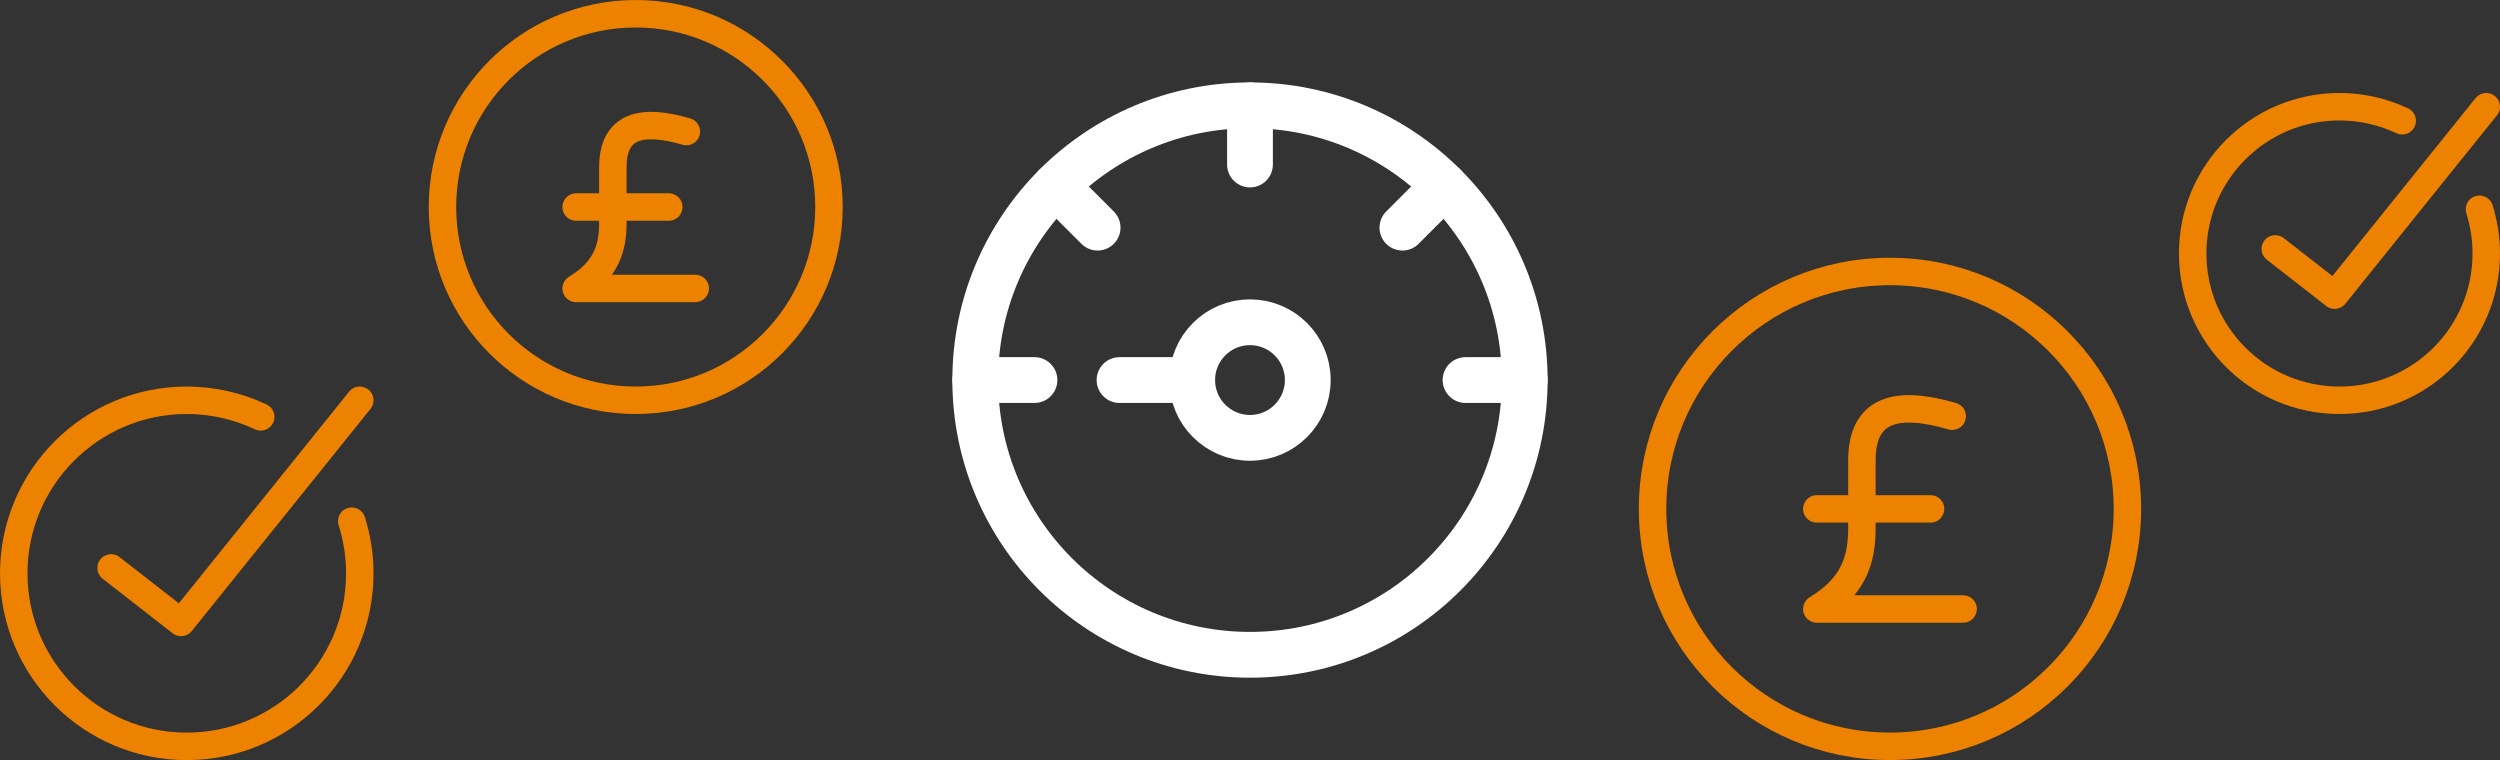 <?xml version="1.0" encoding="UTF-8"?>
<!DOCTYPE svg PUBLIC "-//W3C//DTD SVG 1.1//EN" "http://www.w3.org/Graphics/SVG/1.1/DTD/svg11.dtd">
<!-- Creator: CorelDRAW 2018 (64-Bit) -->
<svg xmlns="http://www.w3.org/2000/svg" xml:space="preserve" width="273px" height="83px" version="1.1" style="shape-rendering:geometricPrecision; text-rendering:geometricPrecision; image-rendering:optimizeQuality; fill-rule:evenodd; clip-rule:evenodd"
viewBox="0 0 6946.5 2111.9"
 xmlns:xlink="http://www.w3.org/1999/xlink">
 <rect x="0" y="0" width="6946.5" height="2111.9" fill="#333333" stroke="none"/>
 <defs>
  <style type="text/css">
   <![CDATA[
    .str1 {stroke:#ED8200;stroke-width:76.3;stroke-linecap:round;stroke-linejoin:round;stroke-miterlimit:2.613}
    .str0 {stroke:white;stroke-width:127.2;stroke-linecap:round;stroke-linejoin:round;stroke-miterlimit:2.613}
    .fil0 {fill:none}
   ]]>
  </style>
 </defs>
 <g id="Layer_x0020_1">
  <g id="_2730168766480">
   <circle class="fil0 str0" cx="3473.2" cy="1056" r="763.4"/>
   <g>
    <line class="fil0 str0" x1="3473.2" y1="292.6" x2="3473.2" y2= "457.1" />
    <line class="fil0 str0" x1="4236.6" y1="1056" x2="4072.1" y2= "1056" />
    <line class="fil0 str0" x1="2709.9" y1="1056" x2="2874.4" y2= "1056" />
    <line class="fil0 str0" x1="2933.5" y1="516.2" x2="3049.8" y2= "632.5" />
    <line class="fil0 str0" x1="4013" y1="516.2" x2="3896.7" y2= "632.5" />
   </g>
   <circle class="fil0 str0" cx="3473.2" cy="1056" r="160.6"/>
   <line class="fil0 str0" x1="3312.6" y1="1056" x2="3110.7" y2= "1056" />
   <g>
    <path class="fil0 str1" d="M977.4 1448.1c14.8,46.9 22.3,95.7 22.3,144.9 0,265.5 -215.2,480.8 -480.8,480.8 -265.5,0 -480.7,-215.3 -480.7,-480.8 0,-265.5 215.2,-480.8 480.7,-480.8 71.1,0 141.3,15.8 205.5,46.1"/>
    <polyline class="fil0 str1" points="308.7,1578 503.1,1729.5 999.7,1112.2 "/>
   </g>
   <g>
    <path class="fil0 str1" d="M6889.4 581.4c12.5,39.8 18.9,81.3 18.9,123 0,225.2 -182.6,407.8 -407.8,407.8 -225.3,0 -407.9,-182.6 -407.9,-407.8 0,-225.3 182.6,-407.9 407.9,-407.9 60.2,0 119.8,13.4 174.3,39.1"/>
    <polyline class="fil0 str1" points="6322.1,691.6 6487,820.1 6908.3,296.5 "/>
   </g>
   <g>
    <g>
     <path class="fil0 str1" d="M1931.8 801.5c-123.6,0 -207.3,0 -330.9,0 81.5,-49.7 102.3,-108.6 102,-184 0,-50.8 0,-101.6 0,-152.4 0,-116.2 78.9,-136.3 204.2,-99.5"/>
     <line class="fil0 str1" x1="1858.2" y1="575.2" x2="1600.9" y2= "575.2" />
    </g>
    <circle class="fil0 str1" cx="1766.4" cy="575.2" r="537"/>
   </g>
   <g>
    <g>
     <path class="fil0 str1" d="M5454.7 1692.1c-151.8,0 -254.7,0 -406.5,0 100.2,-61.1 125.7,-133.5 125.3,-226.1 0,-62.4 0,-124.8 0,-187.2 0,-142.7 96.9,-167.5 250.9,-122.3"/>
     <line class="fil0 str1" x1="5364.2" y1="1414" x2="5048.2" y2= "1414" />
    </g>
    <circle class="fil0 str1" cx="5251.5" cy="1414" r="659.7"/>
   </g>
  </g>
 </g>
</svg>

